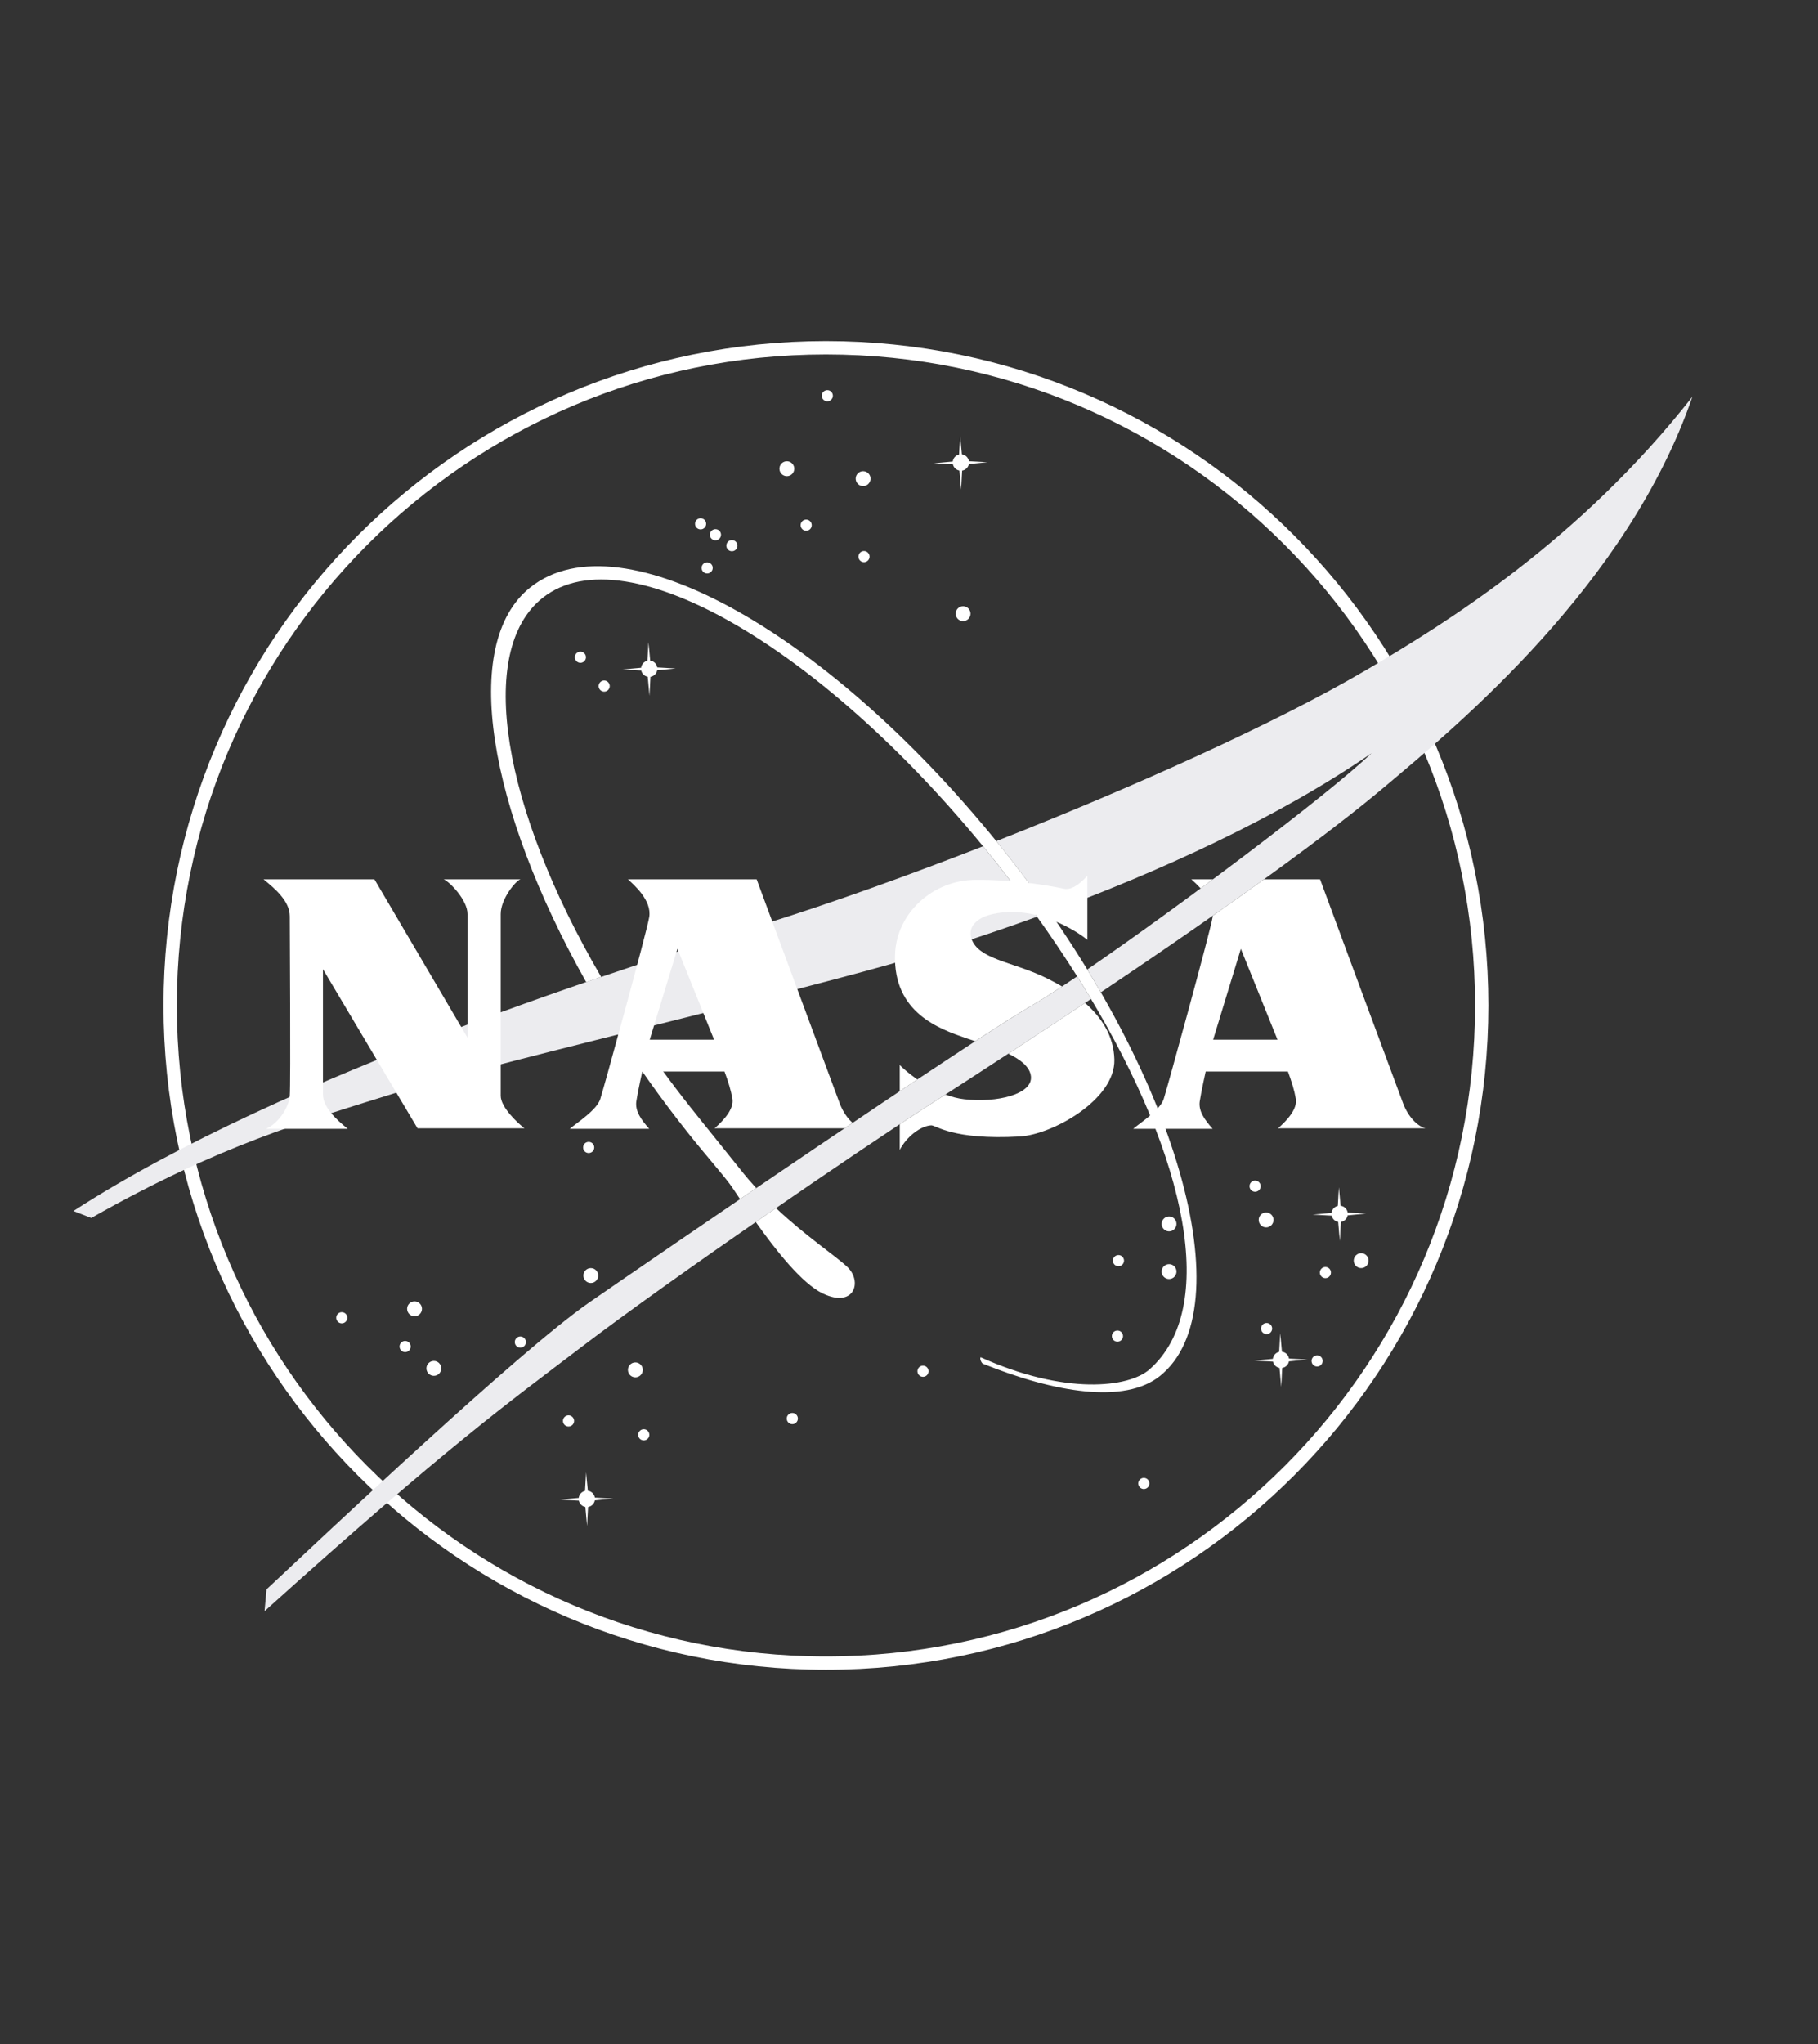 <svg width="89" height="100" viewBox="0 0 89 100" fill="none" xmlns="http://www.w3.org/2000/svg">
<rect x="0" y="0" width="89" height="100" fill="#333333" stroke="none"/>
<path d="M72.538 49.19C72.538 66.961 58.164 81.365 40.435 81.365C22.706 81.365 8.332 66.961 8.332 49.19C8.332 31.419 22.706 17.015 40.435 17.015C58.164 17.015 72.538 31.419 72.538 49.19Z" stroke="white" stroke-width="0.653"/>
<path d="M38.52 23.296C38.721 23.296 38.884 23.133 38.884 22.931C38.884 22.73 38.721 22.567 38.52 22.567C38.319 22.567 38.157 22.73 38.157 22.931C38.157 23.133 38.319 23.296 38.52 23.296Z" fill="white"/>
<path d="M42.253 23.782C42.454 23.782 42.617 23.618 42.617 23.417C42.617 23.216 42.454 23.053 42.253 23.053C42.052 23.053 41.89 23.216 41.89 23.417C41.89 23.618 42.052 23.782 42.253 23.782Z" fill="white"/>
<path d="M47.149 30.388C47.349 30.388 47.512 30.225 47.512 30.024C47.512 29.823 47.349 29.66 47.149 29.66C46.948 29.66 46.785 29.823 46.785 30.024C46.785 30.225 46.948 30.388 47.149 30.388Z" fill="white"/>
<path d="M20.294 64.397C20.494 64.397 20.657 64.234 20.657 64.032C20.657 63.831 20.494 63.668 20.294 63.668C20.093 63.668 19.93 63.831 19.93 64.032C19.93 64.234 20.093 64.397 20.294 64.397Z" fill="white"/>
<path d="M21.239 67.312C21.44 67.312 21.603 67.149 21.603 66.947C21.603 66.746 21.44 66.583 21.239 66.583C21.038 66.583 20.875 66.746 20.875 66.947C20.875 67.149 21.038 67.312 21.239 67.312Z" fill="white"/>
<path d="M16.731 64.743C16.882 64.743 17.003 64.62 17.003 64.47C17.003 64.319 16.882 64.197 16.731 64.197C16.581 64.197 16.459 64.319 16.459 64.47C16.459 64.62 16.581 64.743 16.731 64.743Z" fill="white"/>
<path d="M31.515 70.47C31.666 70.47 31.788 70.347 31.788 70.196C31.788 70.045 31.666 69.922 31.515 69.922C31.364 69.922 31.242 70.045 31.242 70.196C31.242 70.347 31.364 70.47 31.515 70.47Z" fill="white"/>
<path d="M54.704 65.641C54.855 65.641 54.977 65.519 54.977 65.368C54.977 65.217 54.855 65.095 54.704 65.095C54.554 65.095 54.432 65.217 54.432 65.368C54.432 65.519 54.554 65.641 54.704 65.641Z" fill="white"/>
<path d="M61.443 58.306C61.594 58.306 61.716 58.184 61.716 58.032C61.716 57.881 61.594 57.759 61.443 57.759C61.292 57.759 61.17 57.881 61.17 58.032C61.17 58.184 61.292 58.306 61.443 58.306Z" fill="white"/>
<path d="M28.413 32.428C28.564 32.428 28.686 32.306 28.686 32.155C28.686 32.005 28.564 31.882 28.413 31.882C28.263 31.882 28.141 32.005 28.141 32.155C28.141 32.306 28.263 32.428 28.413 32.428Z" fill="white"/>
<path d="M35.83 26.969C35.981 26.969 36.103 26.847 36.103 26.696C36.103 26.546 35.981 26.423 35.83 26.423C35.68 26.423 35.558 26.546 35.558 26.696C35.558 26.847 35.68 26.969 35.83 26.969Z" fill="white"/>
<path d="M35.025 26.435C35.175 26.435 35.297 26.313 35.297 26.162C35.297 26.011 35.175 25.889 35.025 25.889C34.874 25.889 34.752 26.011 34.752 26.162C34.752 26.313 34.874 26.435 35.025 26.435Z" fill="white"/>
<path d="M34.298 25.9C34.448 25.9 34.57 25.778 34.57 25.627C34.57 25.477 34.448 25.355 34.298 25.355C34.147 25.355 34.025 25.477 34.025 25.627C34.025 25.778 34.147 25.9 34.298 25.9Z" fill="white"/>
<path d="M29.577 33.838C29.727 33.838 29.849 33.716 29.849 33.565C29.849 33.415 29.727 33.292 29.577 33.292C29.427 33.292 29.305 33.415 29.305 33.565C29.305 33.716 29.427 33.838 29.577 33.838Z" fill="white"/>
<path d="M40.501 19.633C40.652 19.633 40.773 19.511 40.773 19.36C40.773 19.21 40.652 19.087 40.501 19.087C40.351 19.087 40.229 19.21 40.229 19.36C40.229 19.511 40.351 19.633 40.501 19.633Z" fill="white"/>
<path d="M42.296 27.504C42.447 27.504 42.569 27.382 42.569 27.231C42.569 27.08 42.447 26.958 42.296 26.958C42.146 26.958 42.024 27.08 42.024 27.231C42.024 27.382 42.146 27.504 42.296 27.504Z" fill="white"/>
<path d="M39.466 25.967C39.617 25.967 39.738 25.845 39.738 25.694C39.738 25.543 39.617 25.421 39.466 25.421C39.316 25.421 39.194 25.543 39.194 25.694C39.194 25.845 39.316 25.967 39.466 25.967Z" fill="white"/>
<path d="M34.618 28.056C34.769 28.056 34.891 27.934 34.891 27.784C34.891 27.633 34.769 27.511 34.618 27.511C34.468 27.511 34.346 27.633 34.346 27.784C34.346 27.934 34.468 28.056 34.618 28.056Z" fill="white"/>
<path d="M55.996 72.85C56.146 72.85 56.268 72.728 56.268 72.578C56.268 72.427 56.146 72.305 55.996 72.305C55.846 72.305 55.724 72.427 55.724 72.578C55.724 72.728 55.846 72.85 55.996 72.85Z" fill="white"/>
<path d="M19.833 66.152C19.984 66.152 20.106 66.03 20.106 65.879C20.106 65.728 19.984 65.605 19.833 65.605C19.682 65.605 19.56 65.728 19.56 65.879C19.56 66.03 19.682 66.152 19.833 66.152Z" fill="white"/>
<path d="M38.787 69.675C38.938 69.675 39.06 69.552 39.06 69.401C39.06 69.25 38.938 69.127 38.787 69.127C38.636 69.127 38.514 69.25 38.514 69.401C38.514 69.552 38.636 69.675 38.787 69.675Z" fill="white"/>
<path d="M25.474 65.934C25.625 65.934 25.747 65.811 25.747 65.66C25.747 65.509 25.625 65.386 25.474 65.386C25.323 65.386 25.201 65.509 25.201 65.66C25.201 65.811 25.323 65.934 25.474 65.934Z" fill="white"/>
<path d="M27.832 69.79C27.983 69.79 28.105 69.668 28.105 69.517C28.105 69.366 27.983 69.243 27.832 69.243C27.681 69.243 27.559 69.366 27.559 69.517C27.559 69.668 27.681 69.79 27.832 69.79Z" fill="white"/>
<path d="M45.185 67.36C45.336 67.36 45.458 67.238 45.458 67.087C45.458 66.937 45.336 66.814 45.185 66.814C45.035 66.814 44.913 66.937 44.913 67.087C44.913 67.238 45.035 67.36 45.185 67.36Z" fill="white"/>
<path d="M54.753 61.949C54.904 61.949 55.026 61.827 55.026 61.676C55.026 61.526 54.904 61.403 54.753 61.403C54.603 61.403 54.481 61.526 54.481 61.676C54.481 61.827 54.603 61.949 54.753 61.949Z" fill="white"/>
<path d="M62.006 65.27C62.157 65.27 62.278 65.148 62.278 64.998C62.278 64.847 62.157 64.725 62.006 64.725C61.856 64.725 61.734 64.847 61.734 64.998C61.734 65.148 61.856 65.27 62.006 65.27Z" fill="white"/>
<path d="M64.479 66.856C64.629 66.856 64.751 66.734 64.751 66.583C64.751 66.432 64.629 66.31 64.479 66.31C64.328 66.31 64.207 66.432 64.207 66.583C64.207 66.734 64.328 66.856 64.479 66.856Z" fill="white"/>
<path d="M64.885 62.532C65.035 62.532 65.157 62.41 65.157 62.259C65.157 62.108 65.035 61.986 64.885 61.986C64.735 61.986 64.613 62.108 64.613 62.259C64.613 62.41 64.735 62.532 64.885 62.532Z" fill="white"/>
<path d="M28.819 56.41C28.969 56.41 29.091 56.288 29.091 56.138C29.091 55.987 28.969 55.865 28.819 55.865C28.668 55.865 28.546 55.987 28.546 56.138C28.546 56.288 28.668 56.41 28.819 56.41Z" fill="white"/>
<path d="M28.923 62.769C29.124 62.769 29.287 62.606 29.287 62.405C29.287 62.204 29.124 62.041 28.923 62.041C28.722 62.041 28.56 62.204 28.56 62.405C28.56 62.606 28.722 62.769 28.923 62.769Z" fill="white"/>
<path d="M31.103 67.385C31.304 67.385 31.467 67.222 31.467 67.021C31.467 66.819 31.304 66.656 31.103 66.656C30.902 66.656 30.74 66.819 30.74 67.021C30.74 67.222 30.902 67.385 31.103 67.385Z" fill="white"/>
<path d="M57.232 62.575C57.432 62.575 57.595 62.412 57.595 62.211C57.595 62.009 57.432 61.846 57.232 61.846C57.031 61.846 56.868 62.009 56.868 62.211C56.868 62.412 57.031 62.575 57.232 62.575Z" fill="white"/>
<path d="M66.635 62.04C66.836 62.04 66.999 61.877 66.999 61.676C66.999 61.475 66.836 61.312 66.635 61.312C66.435 61.312 66.272 61.475 66.272 61.676C66.272 61.877 66.435 62.04 66.635 62.04Z" fill="white"/>
<path d="M61.982 60.049C62.183 60.049 62.346 59.885 62.346 59.684C62.346 59.483 62.183 59.32 61.982 59.32C61.781 59.32 61.619 59.483 61.619 59.684C61.619 59.885 61.781 60.049 61.982 60.049Z" fill="white"/>
<path d="M57.232 60.243C57.432 60.243 57.595 60.08 57.595 59.879C57.595 59.677 57.432 59.514 57.232 59.514C57.031 59.514 56.868 59.677 56.868 59.879C56.868 60.08 57.031 60.243 57.232 60.243Z" fill="white"/>
<path d="M47.432 22.703L48.336 22.616L47.434 22.565C47.406 22.39 47.266 22.253 47.09 22.231L47.003 21.329L46.952 22.238C46.788 22.274 46.663 22.411 46.643 22.581L45.719 22.666L46.65 22.716C46.683 22.872 46.809 22.994 46.968 23.023L47.052 23.953L47.101 23.025C47.268 22.997 47.401 22.868 47.432 22.703Z" fill="white"/>
<path d="M32.174 32.791L33.078 32.704L32.176 32.653C32.148 32.478 32.008 32.341 31.831 32.319L31.745 31.416L31.694 32.326C31.53 32.362 31.405 32.499 31.385 32.669L30.46 32.753L31.391 32.803C31.425 32.96 31.551 33.082 31.709 33.111L31.794 34.041L31.844 33.113C32.011 33.085 32.143 32.956 32.174 32.791Z" fill="white"/>
<path d="M65.973 59.461L66.877 59.374L65.975 59.323C65.947 59.148 65.807 59.012 65.63 58.989L65.544 58.087L65.493 58.996C65.33 59.033 65.205 59.169 65.184 59.34L64.26 59.424L65.191 59.474C65.225 59.63 65.351 59.752 65.509 59.782L65.593 60.711L65.643 59.783C65.809 59.756 65.942 59.627 65.973 59.461Z" fill="white"/>
<path d="M29.12 73.406L30.024 73.319L29.122 73.268C29.094 73.093 28.954 72.956 28.778 72.933L28.691 72.032L28.64 72.941C28.476 72.977 28.351 73.114 28.331 73.284L27.407 73.368L28.337 73.418C28.371 73.575 28.497 73.698 28.656 73.726L28.74 74.656L28.79 73.728C28.956 73.7 29.09 73.571 29.12 73.406Z" fill="white"/>
<path d="M63.101 66.604L64.005 66.517L63.103 66.466C63.075 66.291 62.934 66.155 62.758 66.132L62.672 65.23L62.621 66.138C62.458 66.175 62.333 66.312 62.312 66.482L61.388 66.566L62.319 66.616C62.353 66.772 62.479 66.895 62.637 66.924L62.721 67.853L62.771 66.925C62.937 66.899 63.07 66.769 63.101 66.604Z" fill="white"/>
<path d="M48.126 41.405C44.355 42.874 40.678 44.185 37.574 45.158C31.269 47.137 14.016 52.494 3.594 59.247L4.466 59.587C10.816 55.992 14.944 54.862 18.912 53.611C23.226 52.251 37.173 48.98 43.488 47.199C45.622 46.597 48.121 45.809 50.768 44.85C50.152 43.99 49.502 43.126 48.819 42.265C48.59 41.974 48.358 41.688 48.126 41.405ZM52.732 47.769C51.819 48.386 51.054 48.88 50.519 49.19C47.416 50.988 32.291 61.336 28.851 63.717C25.41 66.097 15.859 75.134 13.048 77.757L12.951 78.825C22.016 70.663 24.86 68.65 28.463 65.903C32.922 62.502 42.148 56.211 45.283 54.194C48.281 52.267 50.984 50.495 53.41 48.873C53.371 48.807 53.331 48.74 53.291 48.673C53.109 48.373 52.922 48.071 52.732 47.769ZM66.902 32.769C62.486 35.364 55.526 38.495 48.774 41.151C48.935 41.35 49.096 41.55 49.256 41.752C50.011 42.704 50.722 43.663 51.392 44.622C56.7 42.663 62.524 40.032 67.145 36.849C64.944 38.94 57.666 44.392 53.228 47.431C53.456 47.804 53.678 48.177 53.892 48.549C60.615 44.04 65.139 40.721 67.776 38.501C71.411 35.441 79.7 28.59 82.851 19.408C77.324 26.454 70.79 30.485 66.902 32.769Z" fill="#ECECEF"/>
<path d="M36.263 57.238C35.547 56.336 34.559 55.128 33.816 54.191C32.823 52.939 31.905 51.673 31.063 50.409C30.788 50.478 30.514 50.547 30.24 50.615C31.257 52.205 32.385 53.792 33.615 55.343C34.513 56.477 35.33 57.39 35.749 57.957C35.834 58.072 36.002 58.326 36.229 58.665C36.49 58.487 36.755 58.307 37.021 58.126C36.763 57.845 36.509 57.549 36.263 57.238ZM41.482 61.986C40.894 61.429 39.47 60.499 37.987 59.103C37.66 59.328 37.33 59.556 36.998 59.786C37.956 61.139 39.26 62.799 40.281 63.283C41.819 64.014 42.234 62.7 41.482 61.986ZM49.256 41.752C40.779 31.058 30.425 25.184 25.96 28.739C22.492 31.5 23.916 39.57 28.696 48.047C28.943 47.962 29.188 47.879 29.43 47.796C24.606 39.537 23.286 31.862 26.556 29.257C30.666 25.984 40.59 31.881 48.821 42.264C50.525 44.413 52.022 46.57 53.291 48.673C58.148 56.73 59.639 64.016 56.282 66.99C55.256 67.9 52.118 68.257 48.007 66.403C47.95 66.475 48.042 66.67 48.114 66.718C51.662 68.147 55.061 68.692 56.777 67.326C60.901 64.042 57.733 52.445 49.256 41.752Z" fill="white"/>
<path d="M12.902 43.02H18.331L22.888 50.769C22.888 50.769 22.888 45.158 22.888 44.72C22.888 44.04 22.027 43.154 21.724 43.02C22.088 43.02 25.263 43.02 25.481 43.02C25.251 43.081 24.512 43.98 24.512 44.72C24.512 45.085 24.512 53.222 24.512 53.611C24.512 54.158 25.299 54.911 25.675 55.202H20.44L15.81 47.417C15.81 47.417 15.81 53.222 15.81 53.538C15.81 54.145 16.404 54.728 17.022 55.227H13.023C13.593 54.984 14.138 54.218 14.186 53.611C14.235 53.004 14.186 45.17 14.186 44.83C14.186 44.089 13.471 43.482 12.902 43.02Z" fill="white"/>
<path d="M62.564 55.202H69.787C69.387 55.105 68.938 54.631 68.696 54C68.454 53.368 64.624 43.02 64.624 43.02H61.878C61.099 43.582 60.265 44.175 59.374 44.799C59.371 44.822 59.369 44.844 59.365 44.866C59.245 45.595 57.096 53.396 56.965 53.781C56.783 54.316 55.85 54.911 55.475 55.227H59.365C58.977 54.789 58.662 54.364 58.734 53.878C58.807 53.392 59.025 52.421 59.025 52.421H63.049C63.23 52.907 63.366 53.343 63.437 53.757C63.521 54.255 63.012 54.813 62.564 55.202ZM59.389 50.866L60.746 46.421L62.54 50.866H59.389ZM58.777 43.464C58.977 43.316 59.177 43.168 59.377 43.02H58.322C58.428 43.117 58.601 43.27 58.777 43.464Z" fill="white"/>
<path d="M31.152 53.878C31.225 53.392 31.443 52.421 31.443 52.421H35.467C35.648 52.907 35.784 53.343 35.855 53.757C35.939 54.255 35.43 54.813 34.982 55.202H41.341C41.474 55.113 41.605 55.024 41.737 54.936C41.49 54.717 41.264 54.389 41.114 54C40.872 53.368 37.042 43.02 37.042 43.02H30.741C31.043 43.299 31.916 44.052 31.783 44.866C31.664 45.595 29.514 53.396 29.383 53.781C29.201 54.316 28.268 54.911 27.893 55.227H31.783C31.395 54.789 31.08 54.364 31.152 53.878ZM33.164 46.421L34.958 50.866H31.807L33.164 46.421Z" fill="white"/>
<path d="M53.118 49.067C51.932 49.859 50.681 50.686 49.363 51.549C49.954 51.836 50.425 52.197 50.47 52.664C50.554 53.54 48.798 53.963 47.21 53.781C46.893 53.745 46.581 53.661 46.284 53.55C45.954 53.763 45.621 53.977 45.283 54.194C44.94 54.415 44.523 54.687 44.047 55.001V56.259C44.362 55.639 45.052 55.085 45.586 55.056C45.817 55.044 46.617 55.785 49.913 55.603C51.512 55.515 54.603 53.805 54.554 51.838C54.525 50.675 53.919 49.768 53.118 49.067ZM44.047 52.105V53.386C44.338 53.191 44.626 52.999 44.908 52.812C44.464 52.503 44.15 52.214 44.047 52.105ZM51.992 48.263C51.684 48.081 51.373 47.921 51.075 47.78C49.524 47.052 47.9 46.918 47.561 45.934C47.322 45.24 47.997 44.598 49.645 44.622C51.294 44.647 52.82 45.63 53.232 45.983V42.849C53.111 42.971 52.58 43.582 52.093 43.481C51.16 43.286 49.573 43.033 47.755 43.044C45.67 43.056 43.877 44.67 43.816 46.712C43.731 49.566 46.01 50.343 47.294 50.792C47.427 50.839 47.578 50.888 47.742 50.941C48.974 50.137 49.948 49.519 50.519 49.189C50.902 48.968 51.403 48.651 51.992 48.263Z" fill="white"/>
</svg>
